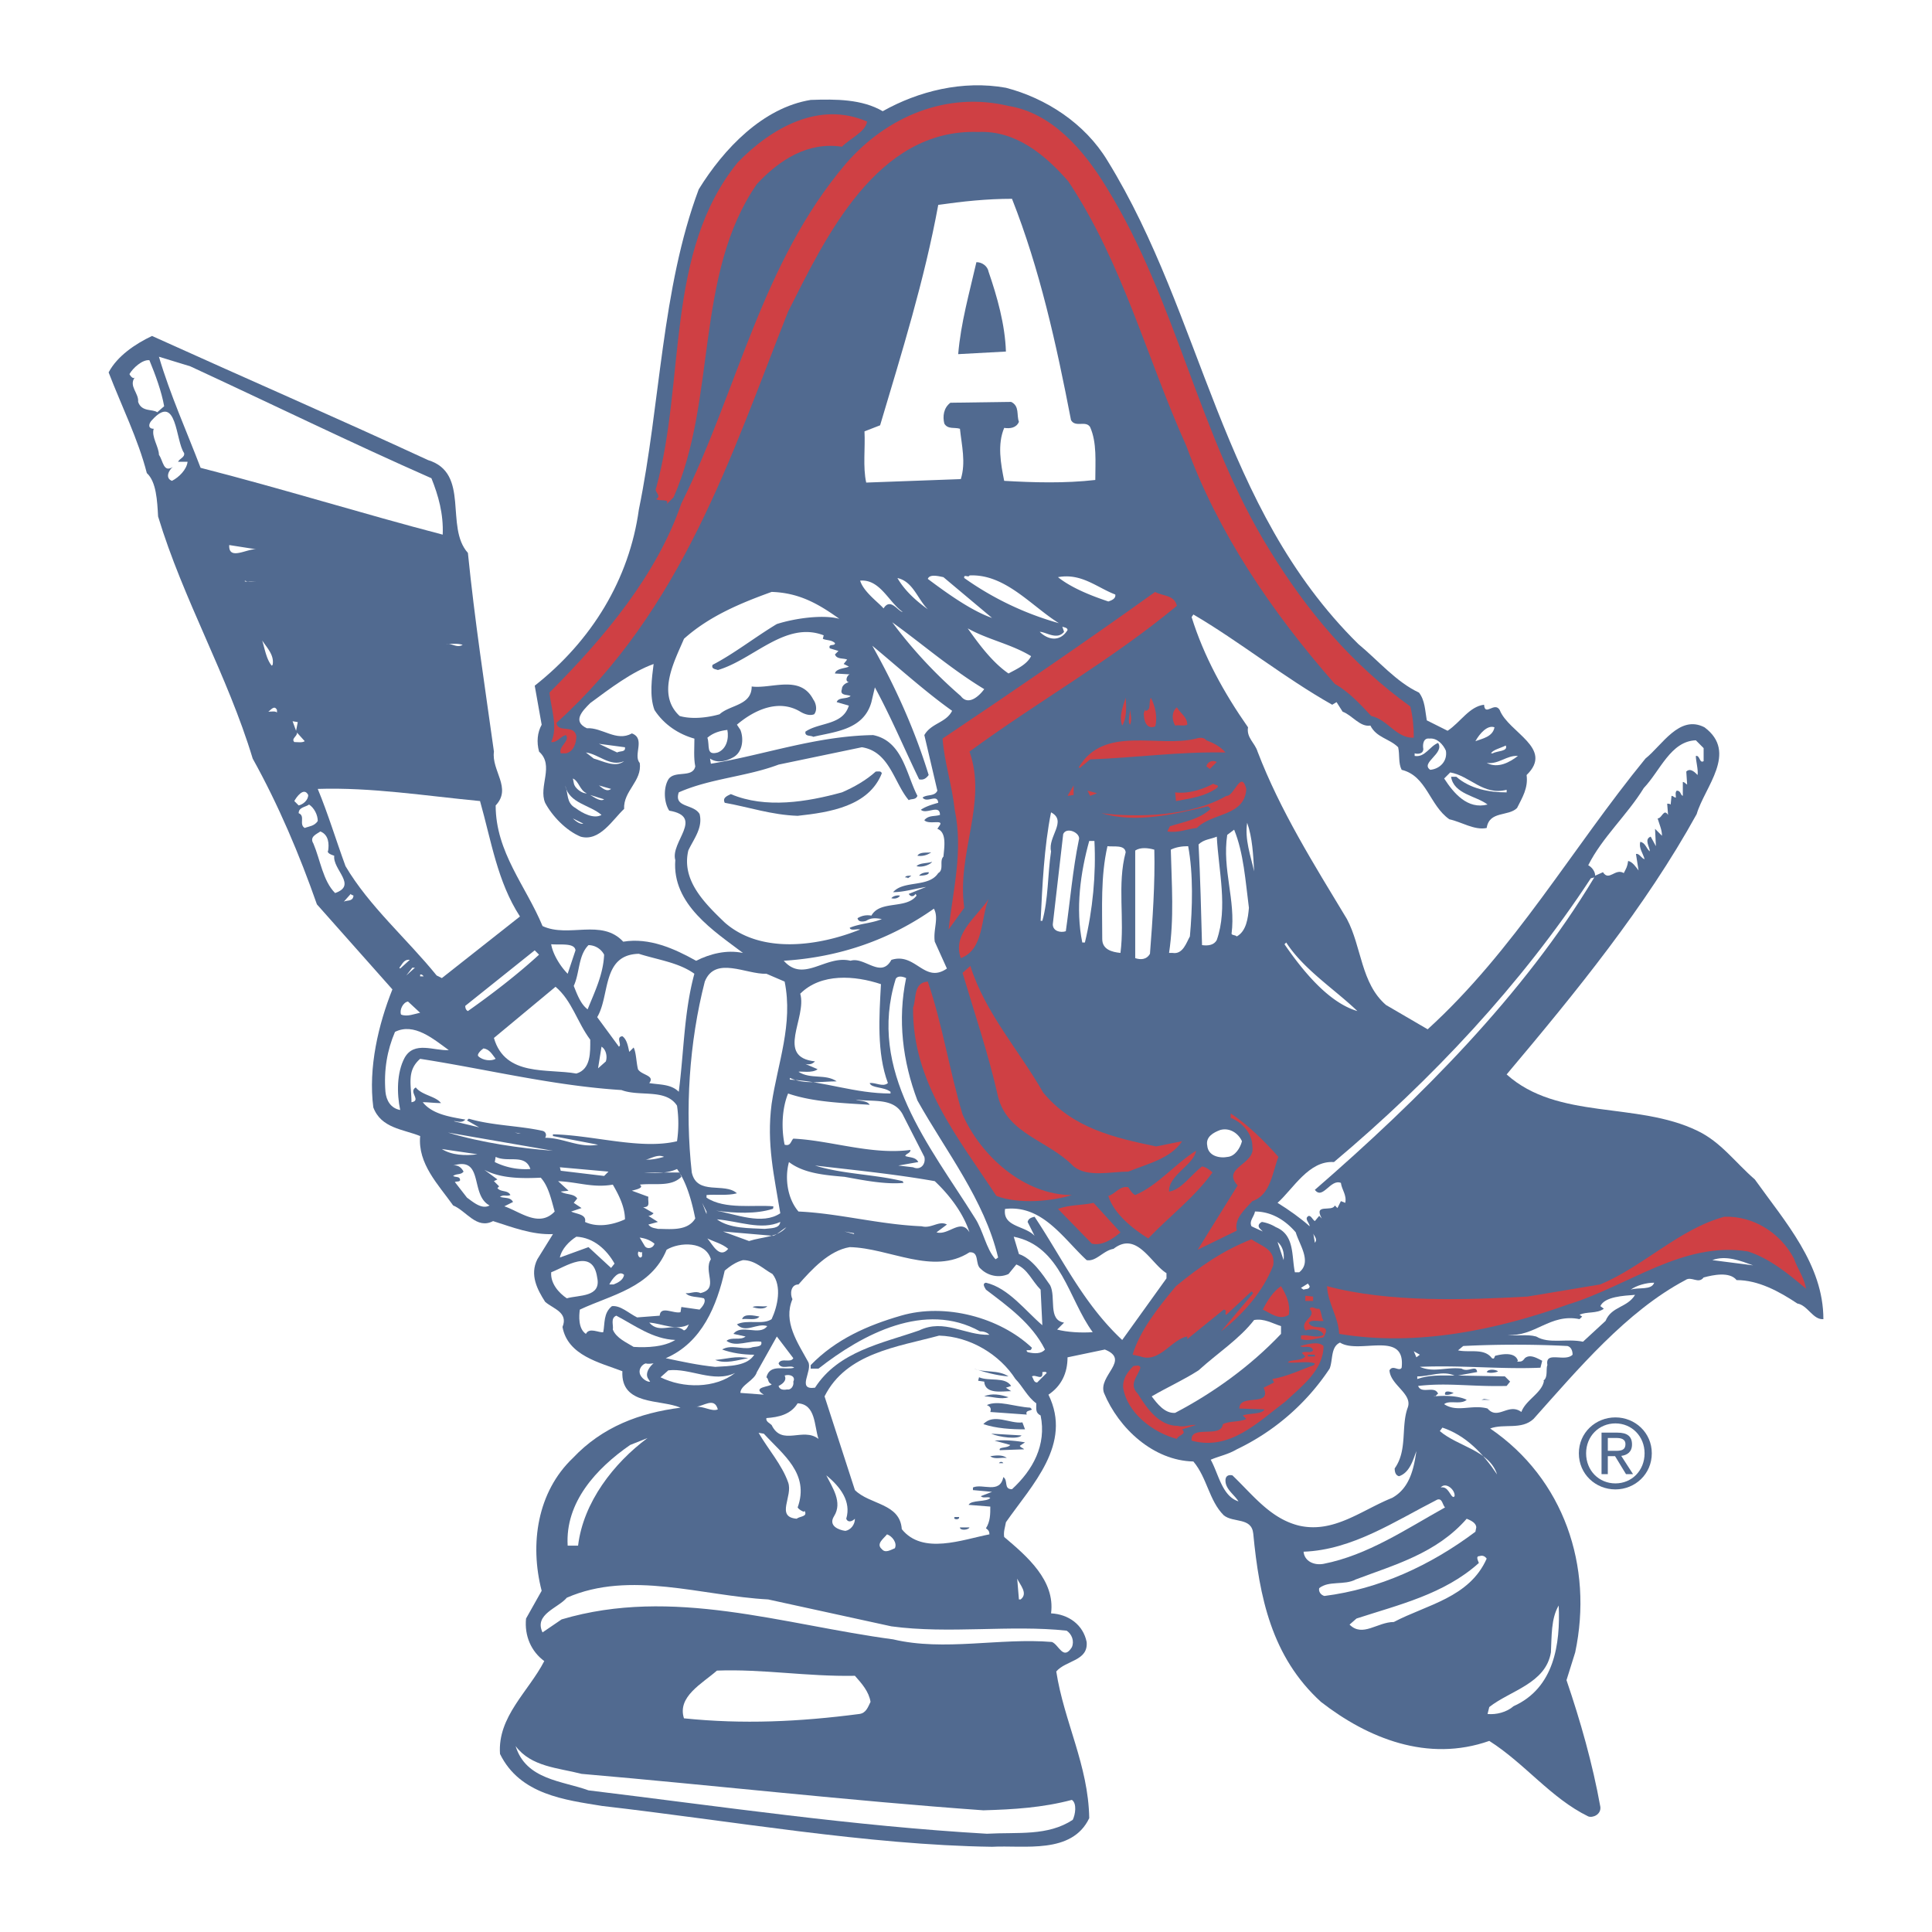 <svg xmlns="http://www.w3.org/2000/svg" width="2500" height="2500" viewBox="0 0 192.756 192.756"><g fill-rule="evenodd" clip-rule="evenodd"><path fill="#fff" d="M0 0h192.756v192.756H0V0z"/><path d="M175.08 117.672c-1.992-1.732-3.377-3.724-5.715-4.849-6.061-2.944-13.939-1.039-19.047-5.628 6.926-8.226 13.852-16.71 18.961-25.975.779-2.684 4.156-6.147.779-8.658-2.512-1.299-4.242 1.818-5.889 3.117-7.359 9.004-13.072 19.135-21.73 27.013l-4.156-2.424c-2.512-2.164-2.424-5.801-3.896-8.571-3.289-5.455-6.666-10.822-8.918-16.71-.26-.866-1.125-1.385-.953-2.424-2.424-3.463-4.414-7.099-5.627-10.996l.174-.26c4.588 2.684 9.09 6.32 13.852 9.004l.434-.26.605.953c.953.346 1.732 1.558 2.771 1.385.605 1.212 1.904 1.298 2.77 2.164.174.78 0 1.56.348 2.251 2.51.607 2.77 3.55 4.762 4.936 1.213.26 2.51 1.126 3.723.866.26-1.731 2.164-1.125 3.029-1.991.521-1.039 1.127-1.992.953-3.291 2.771-2.684-1.818-4.242-2.684-6.493-.52-.866-1.473.691-1.559-.52-1.471.173-2.338 1.731-3.637 2.597l-2.078-1.04c-.172-.952-.172-1.991-.779-2.77-2.25-1.039-4.068-3.204-6.059-4.849-13.854-13.678-15.412-32.639-25.024-48.224-2.25-3.723-6.146-6.234-10.129-7.273-4.33-.778-8.746.347-12.295 2.338-2.078-1.212-4.675-1.212-7.186-1.125-4.762.779-8.658 4.848-11.169 8.917-3.723 9.957-3.81 21.385-5.974 31.948-.952 6.926-4.675 13.074-10.389 17.576l.692 3.896c-.433.78-.519 1.732-.259 2.684 1.559 1.386-.087 3.464.605 5.108.693 1.299 2.078 2.771 3.55 3.377 1.905.519 3.204-1.732 4.329-2.77-.086-1.819 1.818-2.771 1.558-4.589-.692-.779.607-2.425-.779-2.944-1.558.866-2.943-.606-4.502-.519-1.473-.693-.434-1.732.347-2.511 1.991-1.472 4.155-3.117 6.32-3.896-.173 1.385-.434 3.203.086 4.589.953 1.471 2.425 2.424 3.983 2.856 0 .953-.087 1.905.087 2.771-.261 1.212-2.078.346-2.685 1.299-.52.865-.433 2.337.086 3.117 3.55.606.087 3.116.606 4.934-.347 4.416 3.896 7.1 6.753 9.264-1.645-.346-3.29.087-4.675.78-2.164-1.211-4.676-2.338-7.272-1.905-2.165-2.338-5.455-.346-8.052-1.559-1.645-3.982-4.676-7.358-4.676-12.034 1.646-1.732-.432-3.463-.173-5.368-.951-6.839-1.903-12.986-2.596-19.826-2.338-2.598.26-7.965-3.983-9.264-9.177-4.243-18.354-8.226-27.533-12.382-1.644.779-3.463 1.991-4.329 3.636 1.299 3.377 2.944 6.667 3.81 10.044.952.865 1.039 2.77 1.125 4.328 2.511 8.312 6.927 15.844 9.438 24.156 2.598 4.675 4.676 9.61 6.407 14.545l7.532 8.485c-1.384 3.464-2.424 7.793-1.904 11.774.779 2.078 2.944 2.165 4.675 2.858-.26 2.77 1.818 4.848 3.291 6.926 1.299.52 2.338 2.425 3.983 1.559 1.904.605 3.896 1.385 5.974 1.299l-1.559 2.511c-.779 1.559 0 3.03.779 4.242.78.693 2.338 1.039 1.732 2.511.519 2.857 3.723 3.549 5.974 4.416-.173 3.464 3.809 2.771 5.801 3.637-4.07.519-7.792 1.904-10.737 5.021-3.55 3.377-4.329 8.571-3.117 13.247l-1.558 2.77c-.173 1.732.519 3.29 1.818 4.243-1.559 3.03-4.675 5.541-4.416 9.264 1.992 4.07 6.494 4.589 10.217 5.195 12.813 1.472 26.494 3.896 38.875 4.069 3.203-.174 7.965.778 9.695-2.857-.086-5.281-2.51-9.61-3.289-14.633.953-1.125 3.203-1.038 3.031-2.942-.348-1.732-1.82-2.771-3.551-2.857.434-3.29-2.426-5.715-4.676-7.619-.086-.521.086-.952.174-1.473 2.598-3.723 6.666-7.792 4.242-12.727 1.299-.866 1.904-2.165 1.904-3.724l3.723-.779c2.598 1.04-.691 2.598-.086 4.329 1.471 3.551 4.936 6.754 8.918 6.841 1.385 1.645 1.559 3.896 3.029 5.367.953.78 2.771.174 2.945 1.819.605 6.319 1.818 12.294 6.752 16.796 4.676 3.636 10.65 6.061 16.797 3.896 3.551 2.251 6.148 5.714 9.871 7.531.432.174 1.299-.173 1.211-.951-.779-4.329-1.99-8.571-3.377-12.642l.867-2.771c1.816-8.572-1.125-17.316-8.484-22.337 1.385-.521 3.115.173 4.328-.953 4.416-4.936 9.264-10.736 15.152-13.853.605-.433 1.297.433 1.816-.26.953-.26 2.598-.606 3.291.26 2.164 0 4.242 1.125 6.061 2.337 1.039.174 1.559 1.646 2.598 1.56.002-5.452-3.809-9.694-6.838-13.936z" fill="#fff"/><path d="M110.49 16.025c9.611 15.584 11.17 34.546 25.023 48.225 1.99 1.645 3.809 3.81 6.059 4.849.607.779.607 1.818.779 2.77l2.078 1.04c1.299-.865 2.166-2.424 3.637-2.597.086 1.211 1.039-.346 1.559.52.865 2.251 5.455 3.809 2.684 6.493.174 1.299-.432 2.251-.953 3.291-.865.866-2.77.26-3.029 1.991-1.213.26-2.51-.606-3.723-.866-1.992-1.385-2.252-4.328-4.762-4.936-.348-.691-.174-1.471-.348-2.251-.865-.865-2.164-.952-2.77-2.164-1.039.173-1.818-1.039-2.771-1.385l-.605-.953-.434.26c-4.762-2.684-9.264-6.321-13.852-9.004l-.174.26c1.213 3.896 3.203 7.532 5.627 10.996-.172 1.039.693 1.558.953 2.424 2.252 5.888 5.629 11.255 8.918 16.71 1.473 2.77 1.385 6.407 3.896 8.571l4.156 2.424c8.658-7.878 14.371-18.008 21.73-27.013 1.646-1.299 3.377-4.416 5.889-3.117 3.377 2.511 0 5.974-.779 8.658-5.109 9.265-12.035 17.749-18.961 25.975 5.107 4.589 12.986 2.684 19.047 5.628 2.338 1.125 3.723 3.116 5.715 4.849 3.029 4.242 6.84 8.484 6.84 13.939-1.039.086-1.559-1.386-2.598-1.56-1.818-1.212-3.896-2.337-6.061-2.337-.693-.866-2.338-.52-3.291-.26-.52.692-1.211-.173-1.816.26-5.889 3.116-10.736 8.917-15.152 13.853-1.213 1.126-2.943.433-4.328.953 7.359 5.021 10.301 13.765 8.484 22.337l-.867 2.771c1.387 4.07 2.598 8.312 3.377 12.642.088.778-.779 1.125-1.211.951-3.723-1.817-6.32-5.28-9.871-7.531-6.146 2.164-12.121-.261-16.797-3.896-4.934-4.502-6.146-10.477-6.752-16.796-.174-1.646-1.992-1.039-2.945-1.819-1.471-1.473-1.645-3.723-3.029-5.367-3.982-.087-7.447-3.29-8.918-6.841-.605-1.731 2.684-3.289.086-4.329l-3.723.779c0 1.559-.605 2.857-1.904 3.724 2.424 4.935-1.645 9.004-4.242 12.727-.088.521-.26.952-.174 1.473 2.25 1.904 5.109 4.329 4.676 7.619 1.73.086 3.203 1.125 3.551 2.857.172 1.904-2.078 1.817-3.031 2.942.779 5.022 3.203 9.352 3.289 14.633-1.73 3.636-6.492 2.684-9.695 2.857-12.382-.174-26.062-2.598-38.875-4.069-3.723-.606-8.225-1.125-10.217-5.195-.259-3.723 2.857-6.233 4.416-9.264-1.299-.953-1.991-2.511-1.818-4.243l1.558-2.77c-1.212-4.676-.433-9.87 3.117-13.247 2.944-3.117 6.667-4.503 10.737-5.021-1.992-.866-5.974-.173-5.801-3.637-2.251-.867-5.455-1.559-5.974-4.416.606-1.472-.953-1.817-1.732-2.511-.779-1.212-1.559-2.684-.779-4.242l1.558-2.511c-2.077.086-4.069-.693-5.973-1.299-1.645.866-2.684-1.039-3.983-1.559-1.472-2.078-3.55-4.156-3.291-6.926-1.731-.693-3.896-.78-4.675-2.858-.52-3.981.52-8.311 1.904-11.774l-7.532-8.485c-1.731-4.935-3.809-9.87-6.407-14.545-2.51-8.312-6.927-15.844-9.438-24.156-.086-1.558-.173-3.463-1.125-4.328-.866-3.377-2.511-6.667-3.81-10.044.866-1.645 2.685-2.857 4.329-3.636 9.178 4.156 18.355 8.139 27.533 12.382 4.243 1.299 1.645 6.666 3.983 9.264.692 6.839 1.645 12.987 2.597 19.827-.259 1.905 1.818 3.637.173 5.368 0 4.676 3.031 8.052 4.676 12.034 2.597 1.213 5.887-.779 8.052 1.559 2.597-.433 5.108.693 7.272 1.905 1.385-.693 3.03-1.125 4.675-.78-2.857-2.164-7.1-4.848-6.753-9.264-.52-1.817 2.944-4.328-.606-4.934-.519-.78-.606-2.251-.087-3.117.607-.953 2.425-.087 2.686-1.299-.174-.866-.087-1.818-.087-2.771-1.558-.433-3.03-1.386-3.983-2.856-.52-1.387-.259-3.204-.086-4.589-2.165.779-4.329 2.424-6.32 3.896-.78.779-1.819 1.818-.347 2.511 1.559-.087 2.944 1.385 4.502.519 1.386.52.087 2.165.779 2.944.26 1.817-1.644 2.77-1.558 4.589-1.125 1.038-2.424 3.29-4.329 2.77-1.472-.606-2.857-2.078-3.55-3.377-.692-1.644.953-3.722-.605-5.108-.26-.952-.174-1.904.259-2.684l-.692-3.896c5.714-4.502 9.437-10.649 10.389-17.576 2.164-10.563 2.251-21.991 5.974-31.948 2.511-4.069 6.407-8.139 11.169-8.917 2.51-.087 5.107-.087 7.186 1.125 3.55-1.991 7.966-3.116 12.295-2.337 3.981 1.034 7.877 3.545 10.127 7.267z" fill="#516a90"/><path d="M110.404 18.71c7.014 11.342 9.178 24.762 16.275 36.19 3.725 6.061 8.141 11.342 14.027 15.584.26 1.039.348 2.078.348 3.117-1.732.087-2.6-1.818-4.244-2.165-1.125-1.212-2.25-2.424-3.635-3.203-6.32-7.186-11.689-15.152-14.807-23.724-3.982-8.831-6.32-18.182-11.775-26.407-2.336-2.684-5.281-5.108-9.004-4.935-10.13-.346-15.238 10.563-18.961 17.922-5.713 14.46-10.562 29.699-23.116 41.041.173 1.039 1.731.087 1.991 1.299 0 .692-.26 1.558-1.039 1.731h-.52c-.26-.692.952-1.212.52-1.818-.52.087-.866.779-1.472.693.692-1.472 0-3.291-.174-4.936 5.455-5.455 10.736-11.775 13.161-18.875 5.628-11.255 7.966-23.983 16.45-33.939 4.069-4.675 10.044-7.186 16.191-5.714 4.329.693 7.532 4.415 9.784 8.139z" fill="#cf4044"/><path d="M86.508 12.129c-.173 1.039-1.645 1.645-2.511 2.511-3.376-.519-6.233 1.299-8.484 3.723-6.234 9.004-3.983 21.472-8.312 31.256l-.692.692c.346-.606-.693-.259-1.04-.519.607-.346-.259-.693 0-1.126 2.944-10.735.866-23.549 8.139-32.468 3.376-3.463 8.138-6.146 12.9-4.069z" fill="#cf4044"/><path d="M100.967 19.835c2.77 7.012 4.416 14.458 5.887 22.078.434.779 1.473 0 1.906.693.691 1.558.518 3.463.518 5.281-3.029.346-6.146.26-9.09.087-.346-1.732-.693-3.636 0-5.282.605.087 1.213 0 1.471-.606-.258-.691.088-1.558-.777-1.991l-6.061.087c-.693.519-.78 1.385-.606 2.078.347.606 1.04.346 1.559.519.173 1.645.606 3.376.086 5.022l-9.438.346c-.346-1.558-.085-3.463-.172-5.108l1.559-.606c2.164-7.273 4.415-14.459 5.801-21.992 2.422-.346 4.847-.606 7.357-.606z" fill="#fff"/><path d="M98.629 27.108c.865 2.511 1.645 5.282 1.732 7.966l-4.762.259c.259-3.117 1.125-6.147 1.817-9.177.607 0 1.127.433 1.213.952z" fill="#516a90"/><path d="M18.975 36.545c8.052 3.723 16.018 7.619 24.069 11.169.692 1.732 1.212 3.549 1.125 5.627-7.965-2.078-16.017-4.588-24.155-6.666-1.386-3.636-3.031-7.273-4.156-11.083l3.117.953zM14.906 35.939c.606 1.472 1.212 3.117 1.472 4.589l-.692.605c-.433-.346-1.559 0-1.905-1.039.087-.866-.952-1.559-.346-2.424-.174.173-.433-.173-.52-.346.345-.605 1.298-1.471 1.991-1.385zM18.369 45.203c.086.433-.433.52-.606.866h.952c-.087.779-.866 1.559-1.559 1.905-.692-.26-.347-1.039.086-1.385-.952.606-.952-.607-1.385-1.213 0-.779-.779-1.818-.52-2.597-.605 0-.519-.519-.173-.866 2.512-2.77 2.339 2.078 3.205 3.29z" fill="#fff"/><path fill="#516a90" d="M67.979 44.684h.347-.347z"/><path fill="#fff" d="M65.123 52.735h.259-.259zM25.641 54.814c-.865-.174-2.857 1.212-2.77-.434l2.77.434zM105.643 62.174a30.554 30.554 0 0 1-9.438-4.503c-.086-.432.434 0 .52-.259 3.548-.174 6.146 3.029 8.918 4.762zM98.977 61.653c-1.993-.692-4.331-2.338-6.408-3.896.173-.519 1.125-.26 1.558-.173l4.85 4.069zM111.27 59.315c.086.433-.432.606-.691.693-1.818-.606-3.725-1.385-5.023-2.424 2.337-.433 3.895 1.04 5.714 1.731zM92.569 60.788c-1.213-.866-2.338-1.905-3.031-3.117 1.559.347 1.992 2.078 3.031 3.117zM25.641 58.018h-1.212v-.087c.433.173.694.087 1.212.087zM90.058 61.048c-.433 0-1.212-1.472-1.905-.346-.519-.606-1.991-1.645-2.337-2.771 1.991-.174 2.857 2.165 4.242 3.117zM83.738 58.451l.606.606-.606-.606zM83.738 61.74c-1.559-.433-4.329-.087-6.234.52-2.165 1.299-4.243 2.944-6.407 4.069-.173.433.346.433.521.52 3.549-1.039 6.753-4.935 10.562-3.463l-.086.346c.346.173.866.087 1.212.433 0 .346-.693 0-.52.519l.866.26-.346.346c.173.52.866.347 1.212.52l-.346.433.519.259c-.26.174-1.299.174-1.385.692l1.471.087c-.259.086-.519.692-.086.779-.346.087-.693.346-.693.693-.259.691.606.519.866.691-.433.348-1.212.087-1.385.606l1.211.347c-.606 1.991-2.944 1.646-4.329 2.597-.087.519.52.346.778.519 2.166-.519 5.022-.692 5.802-3.463l.346-1.472c1.646 3.031 2.944 6.147 4.416 9.178.433.086.693-.087.952-.433-1.385-4.502-3.29-8.745-5.627-12.9 2.51 2.077 5.281 4.588 7.965 6.493-.606 1.212-2.078 1.212-2.771 2.424l1.299 5.541c-.26.606-1.039.346-1.473.693.434.605 1.473-.433 1.56.519-.606.173-1.212.347-1.732.693.52.519 1.905-.606 1.905.519-.52.174-1.126 0-1.559.521.433.519 2.078-.173 1.472.606l-.173.26c.953.346.692 1.818.606 2.77-.433.434.086 1.299-.519 1.645-.953 1.472-3.464.693-4.502 1.905 1.038 0 2.164-.346 3.29-.52l-1.732.693c.173.26.347.26.52.173l.173-.173.087.173c-1.039 1.385-3.636.433-4.502 1.992-.521-.087-.953 0-1.385.259.086.433.606.347.865.26.521-.346 1.04-.26 1.56-.173-1.039.433-2.164.433-3.204.866.087.346.693.086 1.04.173-4.07 1.645-9.87 2.511-13.508-.693-2.078-1.991-4.329-4.243-3.636-7.187.519-1.125 1.472-2.251 1.126-3.636-.607-1.039-2.598-.605-2.078-2.165 3.116-1.385 6.753-1.558 9.957-2.77l8.311-1.732c2.771.433 3.204 3.55 4.676 5.282.26-.174.692 0 .866-.433-1.126-2.165-1.472-5.455-4.416-6.061-5.714.087-10.909 1.992-16.19 2.857l-.087-.519c.606.434 1.472.346 2.252-.087 1.038-.519 1.125-1.904.779-2.77l-.347-.52c1.732-1.471 4.156-2.597 6.32-1.298.433.259.953.432 1.387.259.346-.432.173-1.125-.088-1.471-1.299-2.511-4.155-1.039-6.146-1.299 0 1.905-2.164 1.818-3.203 2.77-1.212.347-2.771.52-3.983.173-2.338-2.164-.519-5.454.433-7.705 2.511-2.251 5.628-3.55 8.745-4.675 2.679.088 4.585 1.127 6.75 2.685z"/><path d="M117.418 60.441c-6.58 5.454-13.854 9.524-20.694 14.545 1.819 5.108-1.298 10.13-.52 15.584l-1.559 2.165c.433-3.983 1.472-7.792.607-11.948-.26-2.424-1.04-4.762-1.213-7.1 7.101-4.762 14.2-9.611 21.212-14.632.694.434 1.907.26 2.167 1.386z" fill="#cf4044"/><path fill="#fff" d="M90.404 61.308l.52.519-.52-.519zM98.195 68.754c-.432.606-1.557 1.731-2.337.691a45.961 45.961 0 0 1-6.839-7.359c3.117 2.251 5.887 4.676 9.176 6.668zM106.508 62.865c-.693 1.126-1.818 1.04-2.684.26l-.088-.087c.607 0 1.732.866 2.426 0l-.174-.519c.174.087.52.087.52.346zM102.871 65.464c-.434.865-1.471 1.298-2.25 1.73-1.645-1.125-3.031-3.03-4.07-4.502 1.992 1.126 4.33 1.558 6.32 2.772zM27.201 66.329l-.087.087c-.519-.606-.693-1.645-.952-2.511.519.779 1.212 1.472 1.039 2.424zM46.161 64.337c-.604.346-1.038-.173-1.645-.087.52 0 1.126-.085 1.645.087z"/><path d="M112.309 69.619c.086 1.039.086 2.078-.346 2.771-.348-.953.086-1.905.346-2.771zM115.252 72.476c-.865.347-1.125-.606-1.125-1.125-.086-.26.174-.433.086-.779 0 .173 0 .26.088.346.605-.085.26-.866.52-1.299.431.779.691 1.992.431 2.857z" fill="#cf4044"/><path d="M27.633 70.832v.259c-.173-.173-.52-.086-.866-.086.26-.173.607-.693.866-.173z" fill="#fff"/><path d="M118.457 72.303c-.348.173-.781 0-1.213.087-.348-.606-.348-1.385.174-1.818.346.606 1.039.951 1.039 1.731zM112.742 72.303c-.26-.259 0-1.039 0-1.558 0 .346.26 1.039 0 1.558z" fill="#cf4044"/><path fill="#fff" d="M29.539 72.909l-.348-.952.519.087-.171.865zM149.105 72.563c-.174.952-1.211 1.125-1.904 1.385.434-.779 1.211-1.645 1.904-1.385zM72.568 72.823c.173.866-.087 1.904-.952 2.251-1.213.346-.78-.693-1.039-1.472.606-.519 1.298-.693 1.991-.779zM30.404 73.948c-.261.173-.693.087-1.04.087-.346-.347.346-.606.26-.952l.78.865z"/><path d="M122.266 75.074c-4.762-.087-8.832.519-13.506.692l-1.039.866-.088-.086c2.512-4.243 7.967-1.905 11.689-2.857.26-.087.779-.174 1.039.173.692.259 1.385.606 1.905 1.212z" fill="#cf4044"/><path d="M144.258 74.9c.172 1.04-.607 1.819-1.561 1.905-1.037-.691 1.473-1.645.781-2.684-.867.347-1.299 1.472-2.338 1.299v-.26c.26.087.865.087.865-.434-.086-.432 0-1.125.605-1.038.781-.086 1.386.607 1.648 1.212zM169.971 74.641v1.299c-.432.259-.346-.606-.777-.52 0 .52.258 1.385.172 1.905-.172-.173-.693-.779-1.125-.346l.086 1.298c-.172-.086-.26-.259-.432-.259v1.385c-.262-.087-.174-.52-.607-.52-.172.173-.086.433-.086.693-.174 0-.26-.173-.434-.173l-.086.865c-.088-.086-.26-.086-.346-.086l.086 1.125c-.434-.691-.605.348-1.039.348.172.605.434 1.125.434 1.73l-.693-.692.086 1.731-.52-.952c-.691.26-.086 1.039-.086 1.472-.346-.26-.434-.866-.951-.952-.174.605.26 1.125.432 1.731-.346-.087-.52-.606-.865-.519l.26 1.644c-.26-.346-.607-.865-1.039-.952-.088.605-.174.692-.434 1.211-.865-.519-1.471.866-2.078-.086l-.779.346c0-.433-.346-.866-.691-1.039 1.385-2.77 3.895-5.022 5.541-7.705 1.645-1.732 2.684-4.676 5.195-4.762l.776.78zM62.352 74.554c.086.52-.52.346-.779.52l-1.819-.866 2.598.346zM148.932 75.16h-.172c.172-.346.951-.52 1.471-.779.259.606-.866.519-1.299.779zM62.265 75.94c-.866.692-2.078 0-3.03-.26l-.779-.606c1.298.173 2.424 1.472 3.809.866zM151.443 75.42c-.779.606-1.99 1.299-3.117.693 1.213.173 1.992-.779 3.117-.693z" fill="#fff"/><path d="M121.4 76.026l-.693.693-.346-.26c.086-.433.606-.693 1.039-.433z" fill="#cf4044"/><path d="M87.98 77.152c-1.299 3.29-5.195 3.896-8.398 4.242-2.598-.087-4.849-.866-7.273-1.299-.26-.519.26-.692.606-.867 3.464 1.474 7.619.78 11.082-.173 1.212-.519 2.424-1.212 3.377-2.077.26.001.519-.086.606.174z" fill="#516a90"/><path d="M150.318 78.797v.259c-1.732 0-3.637-.346-5.021-1.558h-.521c.26 1.73 2.512 1.905 3.637 2.77-1.99.52-3.377-1.125-4.328-2.597l.605-.606c1.992.347 3.29 2.338 5.628 1.732zM58.542 79.143c-.346.085-1.212-.433-1.299-1.039l-.086-.433c.606.26.693 1.212 1.385 1.472zM149.191 77.671h.694-.694zM150.145 77.671h.519-.519z" fill="#fff"/><path d="M124.344 78.71c-.174 2.771-3.377 2.338-4.936 3.896-.951.087-1.818.52-2.943.347l.26-.52c1.385-.433 2.943-.693 4.068-1.731l-.26-.26c-3.375.779-7.1 1.731-10.648.692 3.463.434 8.918.347 12.467-1.731.779.086 1.472-2.684 1.992-.693z" fill="#cf4044"/><path d="M121.4 78.624c-1.213.865-2.686 1.038-4.07 1.298l-.086-.866c1.385.173 2.857-.346 3.809-.865.174.173.693.086.347.433z" fill="#cf4044"/><path d="M60.014 81.307c-.779.434-1.905-.173-2.597-.691-.953-.52-.693-1.472-1.039-2.251.433 1.817 2.424 1.903 3.636 2.942zM60.967 78.71c-.434.346-.866-.086-1.213-.346l1.213.346z" fill="#fff"/><path fill="#cf4044" d="M106.508 79.403l.605-1.039v.952l-.605.087z"/><path d="M47.893 79.922c1.126 3.983 1.732 8.052 3.983 11.516l-7.792 6.146-.52-.26c-2.944-3.636-6.753-6.926-9.092-10.909-.952-2.597-1.73-5.194-2.77-7.705 5.369-.173 10.736.693 16.191 1.212z" fill="#fff"/><path fill="#cf4044" d="M108.76 79.403l-.26-.52.951.26-.691.26z"/><path d="M30.75 79.316c0 .52-.52.952-.953 1.039l-.433-.433c.175-.346.953-1.471 1.386-.606zM60.274 79.749c-.346.26-.953-.173-1.385-.433l1.385.433zM31.703 81.914c-.347.519-.866.519-1.299.692-.606-.346.086-1.212-.606-1.472 0-.606.693-.606 1.039-.866.518.347.866 1.039.866 1.646zM104.863 84.944c-.348 2.337-.26 4.761-.867 6.926h-.172c.172-3.55.346-7.359 1.039-10.822 1.645.866-.347 2.424 0 3.896zM58.196 82.173c-.26.087-.693-.173-1.04-.519l1.04.519zM125.123 86.935c-.346-1.558-.953-3.203-.693-4.848.519 1.472.607 3.203.693 4.848zM107.633 83.818c-.605 2.944-.865 6.061-1.297 9.091-.521.173-1.299 0-1.299-.693l1.039-9.004c.346-.779 1.817-.086 1.557.606zM124.604 90.571c-.088 1.039-.26 2.338-1.211 2.857-.174-.173-.434-.086-.521-.259.434-3.377-.951-6.407-.432-9.871l.691-.52c.953 2.339 1.125 5.109 1.473 7.793zM32.742 84.857c-.173.26.346.433.605.52-.173 1.385 2.338 2.943.086 3.723-1.212-1.213-1.471-3.291-2.164-4.935-.433-.693.346-.953.693-1.212.866.346.866 1.298.78 1.904zM121.4 83.472c.172 3.376 1.125 7.099 0 10.303-.26.519-.867.606-1.473.519-.086-3.203-.174-6.84-.346-10.043.521-.519 1.212-.519 1.819-.779zM109.191 83.905c.174 3.29-.172 6.926-.951 10.129h-.26c-.693-3.376-.174-7.012.691-10.129h.52zM112.309 85.031c-.865 3.203-.086 6.666-.52 10.042-.865-.086-1.818-.346-1.818-1.385 0-3.117-.172-6.234.52-9.264.605.087 1.732-.173 1.818.607zM118.543 84.424c.52 2.771.432 6.147.172 9.004-.346.605-.691 1.819-1.73 1.645h-.348c.521-3.463.26-6.839.174-10.302.519-.26 1.125-.347 1.732-.347zM115.166 84.771c.086 3.29-.172 7.012-.434 10.389-.346.606-.951.606-1.471.434V84.857c.52-.346 1.3-.259 1.905-.086z" fill="#fff"/><path d="M92.915 85.031a1.871 1.871 0 0 1-1.385.346c.259-.433 1.039-.26 1.385-.346zM91.443 86.415c.346-.346 1.039-.259 1.559-.432-.174.259-.954.606-1.559.432zM92.655 87.022c.087.259-.519.346-.952.346.173-.26.606-.346.952-.346zM90.577 87.628c0-.087-.173-.087-.259-.087 0-.173.346-.173.606-.173l-.347.26z" fill="#516a90"/><path d="M131.184 118.71c.779 1.039 1.559-1.125 2.598-.692.086.692.605 1.212.432 1.991l-.432-.173-.346.693-.26-.261c-.262.692-2.166-.26-1.301 1.299l-.258-.26-.434.52c-.26-.174-.348-.52-.605-.52-.521.26.086.692.086 1.039-.865-.779-2.078-1.646-3.203-2.338 1.559-1.385 3.117-4.242 5.627-4.069 9.785-8.225 18.701-17.749 25.629-28.312l.346-.087c-7.014 11.689-17.403 22.08-27.879 31.17zM35.252 89.446c-.087.519-.693.346-.953.519l.693-.779c.087.173.346.087.26.26z" fill="#fff"/><path d="M89.798 89.359c-.173.26-.519.346-.866.26.087-.173.52-.346.866-.26z" fill="#516a90"/><path d="M95.858 95.594c-.865-2.424 1.558-4.069 2.771-5.889-.779 1.819-.434 5.023-2.771 5.889z" fill="#cf4044"/><path d="M93.261 93.948l1.213 2.684c-2.252 1.559-3.118-1.645-5.542-.865-1.04 1.904-2.684-.346-4.069.086-2.511-.605-4.675 2.251-6.666 0 5.541-.347 10.562-2.078 14.978-5.195.519.952-.087 2.078.086 3.29zM135.426 100.874c-2.943-.865-5.541-4.154-7.273-6.666l.174-.174c1.73 2.686 4.849 4.676 7.099 6.84zM57.417 94.814l-.78 2.337c-.692-.692-1.472-1.904-1.645-2.943.866.086 2.338-.174 2.425.606zM60.274 95.248c-.087 1.991-.953 3.722-1.645 5.454-.693-.519-1.039-1.472-1.386-2.338.607-1.298.433-3.03 1.472-4.069a1.784 1.784 0 0 1 1.559.953zM53.781 95.248c-2.165 1.991-4.762 3.982-7.1 5.626-.173-.086-.261-.26-.261-.519l6.928-5.541.433.434zM69.278 97.151c-1.039 3.811-1.039 7.792-1.558 11.775-.779-.779-1.905-.693-2.944-.866.606-.779-.779-.779-1.125-1.385-.173-.693-.173-1.646-.433-2.165l-.432.433c-.087-.259-.174-1.212-.693-1.558-.693.086 0 .865-.346 1.039l-2.165-2.944c1.299-2.164.433-6.233 4.156-6.32 1.904.607 3.982.866 5.54 1.991zM39.928 96.632l-.087-.087c.26-.26.434-.865 1.039-.778l-.952.865z" fill="#fff"/><path d="M104.084 109.013c2.943 3.55 7.1 4.503 11.256 5.368l2.596-.52c-1.125 1.731-3.463 2.251-5.367 3.03-1.73 0-4.068.606-5.455-.519-2.51-2.598-6.58-3.204-7.531-6.927-.953-4.243-2.338-8.312-3.55-12.381l.779-.693c1.471 4.677 4.846 8.4 7.272 12.642z" fill="#cf4044"/><path fill="#fff" d="M40.534 97.324l.606-.779h.26l-.866.779zM78.283 97.932c.866 4.242-.692 8.138-1.299 12.207-.52 3.983.26 7.187.866 10.909-1.818 1.212-4.415.086-6.407-.26 1.905.26 3.983.346 5.628-.173.087 0 .087-.174.087-.261-1.905-.173-4.85.347-6.667-.864v-.261c.866-.087 2.078.088 3.03-.173-1.212-1.126-3.982.261-4.502-2.078-.692-6.233-.26-12.987 1.299-19.047 1.039-2.599 4.156-.693 6.147-.78l1.818.781zM42.266 97.411h-.347v-.173c.173-.087.347.173.347.173zM87.893 98.19c-.173 3.204-.433 6.84.693 9.87-.52.433-1.212-.086-1.818 0 .173.521 1.385.347 2.078.866v.173c-3.55 0-6.58-1.212-10.043-1.385v-.173c1.471.691 3.203.346 4.675.346-1.126-.779-2.598-.173-3.811-.952.173-.087 1.386.173 1.905-.26l-1.212-.52c.433.087.693 0 .952-.26-3.982-.433-.779-4.329-1.472-6.753 2.078-2.077 5.455-1.818 8.053-.952z"/><path d="M90.404 97.584c-.866 4.156-.346 8.312 1.126 12.208 2.857 5.109 6.666 9.871 8.052 15.672l-.26.173c-.953-1.039-1.213-2.857-2.078-4.155-4.502-7.187-10.736-14.633-7.879-23.811.173-.347.693-.26 1.039-.087z" fill="#fff"/><path d="M92.569 97.932c1.471 4.329 2.164 8.917 3.463 13.246 1.818 4.156 6.148 8.052 10.91 8.052-1.904.606-5.283.952-7.533.088-3.809-5.802-8.398-11.343-8.311-18.789.345-.867-.001-2.511 1.471-2.597z" fill="#cf4044"/><path d="M58.889 103.731c0 1.212.086 2.944-1.386 3.377-2.857-.52-7.099.346-8.225-3.55l6.147-5.108c1.645 1.386 2.165 3.551 3.464 5.281zM41.918 101.048c-.519.087-1.299.433-1.905.174-.173-.434.174-1.213.693-1.3l1.212 1.126zM44.776 104.771c-1.472.087-3.463-.952-4.415.779-.78 1.472-.78 3.55-.433 5.195-.952-.174-1.385-.953-1.472-1.818-.173-2.164.173-4.156.952-5.975 1.905-.951 3.81.694 5.368 1.819zM60.447 105.896l-.779.692.346-2.164c.433.261.606.953.433 1.472zM49.451 105.637c-.432.26-1.298.173-1.731-.26-.173-.174.26-.606.519-.779.607.087.866.605 1.212 1.039z" fill="#fff"/><path d="M62.005 108.754c1.818.692 4.416-.173 5.541 1.558a12.137 12.137 0 0 1 0 3.55c-3.636.866-8.312-.605-12.381-.692v.174l4.503.865c-1.905.347-3.463-.692-5.282-.692.174-.26.087-.605-.259-.692-2.338-.52-5.022-.52-7.359-1.213l-.174.174 1.212.692-2.51-.606c.086-.086.779.26 1.125-.172-1.472-.261-3.29-.521-4.242-1.732.606 0 1.125.086 1.818.086-.519-.692-1.905-.779-2.511-1.559-.779.434.606 1.299-.433 1.473 0-1.732-.519-3.117.866-4.329 6.667 1.037 13.246 2.681 20.086 3.115zM86.768 110.226c-.26-.434-.952-.347-1.385-.52 1.731.26 3.896-.26 4.761 1.645l2.078 4.069c.174.692-.346 1.386-1.125 1.039l-1.472-.173 1.991-.347c-.26-.52-.866-.433-1.298-.605.086-.261.519-.261.519-.606-3.896.52-7.965-.952-11.688-1.126-.261.26-.261.779-.866.606-.346-1.646-.26-3.637.346-5.108 2.51.866 5.541.952 8.139 1.126z" fill="#fff"/><path d="M127.547 115.42c-.605 1.559-.779 3.81-2.598 4.416-.779.865-1.818 1.731-1.557 2.943l-3.896 1.905 3.98-6.407c-1.645-1.818 1.818-2.077 1.473-3.896 0-1.298-1.039-2.424-2.164-2.857v-.433c1.731 1.126 3.463 2.857 4.762 4.329z" fill="#cf4044"/><path fill="#fff" d="M48.672 112.562l1.645.261-1.645-.261zM123.91 113.861c-.172.693-.691 1.473-1.385 1.559-.865.173-1.992-.086-2.078-1.125-.174-.866.605-1.299 1.299-1.558.953-.26 1.818.346 2.164 1.124zM55.165 114.813c-3.289-.259-7.012-.778-10.475-1.817l10.475 1.817zM51.962 113.083l-.606-.087.347.087h.259zM60.447 114.295h.346-.346zM47.633 115.161c-1.212.173-2.597.086-3.549-.521l3.549.521z"/><path d="M116.637 118.884c1.213-.174 2.166-1.645 3.291-2.511.434.086.779.346 1.039.605-1.818 2.512-4.242 4.329-6.406 6.58-1.559-.952-3.465-2.511-3.982-4.241.691-.175 1.125-1.04 1.99-.866.174.259.348.605.693.778 2.25-.952 3.982-3.117 6.061-4.416-.175 1.387-2.772 2.426-2.686 4.071z" fill="#cf4044"/><path fill="#fff" d="M55.945 114.901h.433-.433zM57.417 115.073l.259.088-.259-.088zM66.248 115.42c-.347.087-1.211.347-1.905.26.346.087 1.212-.607 1.905-.26zM52.915 116.632a6.88 6.88 0 0 1-3.55-.692l.086-.52c1.212.606 2.944-.347 3.464 1.212zM84.257 117.412c1.905.346 4.069.778 5.887.605l-.086-.173c-2.857-.693-5.975-.693-8.746-1.559 3.723.433 8.052.865 11.949 1.559 1.472 1.385 2.857 3.203 3.463 5.108-.866-1.472-2.078.346-3.29 0l1.04-.78c-.78-.433-1.56.434-2.511.174-4.243-.174-8.312-1.299-12.295-1.472-1.125-1.3-1.385-3.377-.952-4.936 1.472 1.127 3.55 1.301 5.541 1.474zM48.846 120.269c-.78.433-1.646-.346-2.252-.778l-1.212-1.56c.174-.086.433 0 .52-.173 0-.433-.433-.26-.693-.433.347-.26.779-.086 1.039-.434-.173-.346-.519-.691-1.039-.605 3.117-.952 1.645 2.943 3.637 3.983zM60.274 117.325l-4.329-.519-.087-.347 4.849.433-.433.433zM69.366 121.567c-.78 1.299-2.512 1.039-3.724 1.039-.347-.086-.693-.086-.953-.434l.953-.259-.953-.606c.174 0 .348-.087.521-.26l-1.039-.606c.779 0 .433-.519.519-1.038l-1.645-.606c.26-.087 1.299-.26.779-.606 1.472-.173 3.118.261 4.156-.778l-.173-.434h-3.55c1.212.087 2.338.087 3.29-.347.952 1.299 1.471 3.204 1.819 4.935zM53.953 117.498c.78.866 1.04 2.165 1.387 3.377-1.559 1.646-3.463 0-5.022-.521l.866-.432c-.26-.52-.866-.348-1.299-.52.433-.261.606 0 1.039-.174-.26-.52-.952-.26-1.298-.692l.173-.173-.52-.52.347-.173-1.299-.953c1.644.868 3.722.868 5.626.781zM61.14 118.19c.606 1.039 1.212 2.251 1.212 3.463-1.126.52-2.684.867-3.983.261.173-.78-.866-.78-1.385-1.039l1.039-.346-.78-.521.347-.434c-.347-.519-1.126-.346-1.646-.691l.779-.087-1.039-.952c1.992.087 3.464.693 5.456.346zM70.49 121.134l-.433-1.125.433.866v.259z"/><path d="M111.789 122.953c-.693.605-1.818 1.385-2.857 1.125l-3.377-3.463c1.127-.434 2.426-.347 3.551-.606l2.683 2.944z" fill="#cf4044"/><path d="M108.414 125.723c.951.174 1.643-.951 2.682-1.125 2.338-1.818 3.725 1.473 5.283 2.425v.519l-4.416 6.147c-3.896-3.637-5.975-8.139-8.744-12.295-.348.088-.607.174-.693.521l.693 1.385c-.953-1.039-3.205-.866-2.945-2.684 3.722-.434 5.802 2.943 8.14 5.107zM129.279 122.953c.346 1.212 1.645 2.943.346 3.981h-.434c-.346-1.645 0-3.723-1.904-4.502a3.798 3.798 0 0 0-1.385-.519c-.348.173-.434.433-.174.692l.26.26c-.172-.087-.779-.346-1.125-.52-.26-.52.26-.953.346-1.472 1.646.002 3.031.867 4.07 2.08zM79.754 121.134l.519.26-.519-.26z" fill="#fff"/><path d="M178.977 125.55c.346 1.039 1.039 1.905 1.211 3.03-1.73-1.472-3.635-3.03-5.801-3.724-6.492-1.038-11.947 3.464-17.922 5.282-7.012 2.512-15.064 4.242-22.857 2.943-.086-1.73-1.125-3.03-1.211-4.762 6.146 1.646 13.766 1.386 20 1.039l7.271-1.212c4.33-1.818 7.879-5.541 12.381-6.754 2.857-.084 5.543 1.561 6.928 4.158z" fill="#cf4044"/><path d="M77.85 121.914c-.086.692-.952.606-1.558.692-1.472-.086-3.463 0-4.762-.953 2.163.174 4.416 1.126 6.32.261z" fill="#fff"/><path d="M78.456 122.433c-.865 1.039-2.424.953-3.723 1.386l-2.597-.952 5.022.433c.432-.174.864-.607 1.298-.867zM85.208 123.126l-.951-.26.951.173v.087zM131.184 123.992l-.174-1.039c0 .346.519.606.174 1.039zM61.313 126.07l-.346.432-2.252-2.077-2.857 1.039c.173-.866.953-1.646 1.645-2.078 1.732.086 3.03 1.299 3.81 2.684zM109.02 132.909c-1.127.087-2.598 0-3.551-.259l.693-.693c-1.646-.26-.779-2.511-1.387-3.723-.779-1.126-1.816-2.685-3.117-3.117l-.518-1.731c4.762.952 5.454 6.233 7.88 9.523zM65.295 124.078c-.086.433-.692.606-.952.26l-.52-.866c.607.087 1.04.259 1.472.606zM72.655 124.598c-.866 1.039-1.559-.433-2.078-1.039.693.346 1.471.519 2.078 1.039z" fill="#fff"/><path d="M127.027 126.243c-.953 2.511-2.943 4.848-5.195 6.58l3.205-3.811-.174-.173-2.512 2.339c-.26-.088.174-.434-.26-.521l-3.635 2.944v-.261c-1.561.261-2.771 2.685-4.676 1.992l-.779-.174c.691-2.337 2.51-4.675 4.328-6.84 2.424-1.991 4.676-3.549 7.533-4.676.954.696 2.425.956 2.165 2.601z" fill="#cf4044"/><path d="M128.066 125.723l-.605-1.817c.519.432.691 1.125.605 1.817zM70.923 125.637c-.779 1.212.866 2.943-1.039 3.376-.519-.259-1.039.088-1.472 0 .346.434 1.212.347 1.818.521.26.346-.173.865-.432 1.125l-1.819-.26-.086.52c-.693.173-1.992-.692-2.078.347l-2.251.172c-.866-.432-1.645-1.211-2.511-1.124-.866.692-.692 1.731-.866 2.597-.433.087-1.385-.52-1.731.173-.78-.519-.693-1.817-.606-2.424 3.117-1.472 7.099-2.164 8.658-5.974 1.298-.781 3.896-.868 4.415.951zM96.724 124.944c1.04-.088.52 1.212 1.125 1.645.693.693 1.818.952 2.771.52l.779-.952c1.125.433 1.559 1.645 2.424 2.511l.172 3.55c-1.645-1.386-3.375-3.723-5.627-4.242-.434.087-.086.52 0 .692 2.164 1.646 4.59 3.377 5.889 5.974-.348.434-1.039.434-1.732.261-.346-.348.26-.087.346-.261l.088-.173c-3.203-3.031-8.659-4.502-13.074-3.203-3.29.952-6.494 2.338-9.004 4.935v.347h.779c4.415-3.464 10.649-6.754 16.104-3.723.346 0 .693.086.953.346-2.426.087-4.503-1.645-7.014-.433-3.723 1.299-8.052 2.078-10.39 5.714-1.904.26-.173-1.731-.692-2.597-1.039-1.905-2.511-3.983-1.559-6.234-.259-.519-.173-1.472.606-1.472 1.299-1.472 3.031-3.376 5.108-3.723 3.983.085 8.312 2.856 11.948.518zM64.083 124.944c-.086.173.087.433-.173.52-.26 0-.346-.52-.173-.607.086.087.173.087.346.087zM174.906 126.243l-4.068-.521c1.385-.518 2.857.088 4.068.521zM59.581 127.455c.433 1.991-1.818 1.731-3.03 2.078-.779-.521-1.645-1.472-1.558-2.599 1.385-.518 4.155-2.509 4.588.521z" fill="#fff"/><path d="M77.071 127.108c.952 1.212.52 3.204-.087 4.503-.865.605-2.424 0-3.463.519.866.952 1.992-.173 3.03.174-.779 1.038-2.597-.26-3.376.778l1.212.26c-.519.434-1.385 0-1.905.434.953.692 2.251-.087 3.464.087.173.605-.693.433-1.04.605-.953.173-1.992-.347-2.858.173.953.347 2.078.52 3.204.52-.693 1.126-2.424 1.126-3.896 1.212-1.731-.173-3.29-.519-4.935-.865 3.636-1.559 5.108-5.281 5.887-8.745.521-.433 1.126-.865 1.818-1.039 1.212-.001 1.993.865 2.945 1.384zM62.265 127.195c-.086.52-.606.779-1.039.952h-.433c.26-.519.953-1.471 1.472-.952zM165.037 127.975c-.26.779-1.559.433-2.338.692.606-.433 1.559-.692 2.338-.692zM130.664 128.32c0 .347-.434.26-.607.347l-.258-.173.691-.433.174.259z" fill="#fff"/><path d="M128.586 131.179c-.953.605-1.818-.174-2.598-.521.434-.866 1.039-1.818 1.818-2.338.52.867.952 1.732.78 2.859z" fill="#cf4044"/><path d="M163.131 129.187c-.779 1.299-2.338 1.126-2.943 2.598l-2.252 2.078c-1.645-.348-3.375.259-4.674-.521-.953-.26-1.992 0-2.857-.173 2.684.26 4.242-2.164 7.186-1.558l.26-.26-.26-.173c.693-.348 1.732-.088 2.424-.606l-.346-.26c.433-.953 2.337-1.039 3.462-1.125z" fill="#fff"/><path fill="#cf4044" d="M131.01 129.792h-.78v-.519l.78.086v.433z"/><path d="M76.55 130.312c-.259.346-1.038.26-1.471.086.433-.172.952 0 1.471-.086z" fill="#516a90"/><path d="M131.617 130.572c.258.346.172.779.432 1.212-.52.086-1.125-.173-1.471.173.346.952 2.424-.173 1.471 1.472-.779.086-1.471.434-2.25.174v-.347c.691-.174 1.559.347 2.25-.087-.26-.605-1.213-.605-1.818-.433-.605-1.039 1.213-1.3.434-2.164.259-.346.519.086.952 0z" fill="#cf4044"/><path d="M67.374 133.688c-1.125.692-2.771.779-4.156.692-.692-.433-1.731-.866-2.077-1.73.086-.434-.26-1.126.346-1.386 1.817.953 3.636 2.339 5.887 2.424z" fill="#fff"/><path d="M75.771 131.352c-.346.433-1.125.173-1.731.26.173-.607 1.212-.347 1.731-.26z" fill="#516a90"/><path d="M127.807 132.304v.778c-3.029 3.204-6.754 5.888-10.562 7.879-1.039.087-1.818-.952-2.338-1.645 1.473-.866 3.203-1.646 4.676-2.598 1.904-1.731 4.068-3.116 5.541-5.021 1.038-.173 1.817.347 2.683.607z" fill="#fff"/><path fill="#cf4044" d="M121.486 131.784l-1.558 1.558 1.558-1.558z"/><path d="M68.758 132.13c-.086 0-.173.521-.519.606-1.039-.866-2.424.433-3.463-.779 1.299.087 2.684.866 3.982.173zM101.312 137.585c.693.692 1.213 1.818 2.078 2.424 0 .606-.086.952.434 1.213.605 2.942-.779 5.453-2.857 7.358-.865 0-.346-.866-.865-1.212-.346 1.732-2.078.606-3.031 1.039v.26l1.906.174-1.127.433c.26.259.693 0 .953.173-.346.434-1.905.174-2.165.693l2.165.173c0 .778 0 1.471-.434 2.164.26.173.348.346.348.605-2.685.521-6.668 2.078-8.746-.519-.173-2.598-3.203-2.424-4.675-3.896l-3.03-9.351c2.164-4.329 7.272-4.936 11.428-6.061 3.117.087 6.062 1.905 7.618 4.33zM79.149 135.507c-.261.52-1.212-.087-1.472.52.26.692 1.211.087 1.559.433-.953.26-2.425-.433-2.771.952.26.174.086.52.52.693-.086.26-2.078.26-.779 1.039l-2.337-.174c0-.778 1.385-1.212 1.645-2.078l1.991-3.55 1.644 2.165z" fill="#fff"/><path d="M132.049 134.295c0 2.424-2.25 4.069-3.809 5.542-2.771 2.076-5.541 4.935-9.352 3.896-.174-1.646 2.943-.174 3.117-1.646.693-.347 1.645-.174 2.338-.52l-.346-.346c.691-.261 1.904-.088 2.164-.606l-2.512-.087c0-1.559 3.291-.086 2.424-2.078l1.039-.52-.172-.346c1.559-.26 3.115-1.039 4.156-1.386l.086-.173c-.779-.26-1.818 0-2.684-.088.172-.346 1.299-.085 1.73-.604l-.346-.347c.346-.26.865.087 1.125-.26-.174-.606-.953-.174-1.299-.433.696-.172 1.821-.518 2.341.002z" fill="#cf4044"/><path d="M139.842 136.459c-.26.433-.865-.346-1.213.26.088 1.473 2.338 2.338 1.818 3.724-.691 1.904 0 4.242-1.299 6.06 0 .348.088.693.434.779 1.039-.346 1.385-1.558 1.73-2.51-.258 1.817-.691 3.723-2.424 4.675-3.029 1.212-5.801 3.551-9.264 2.771-2.857-.692-4.588-3.03-6.666-5.021-.434-.087-.693.086-.693.519 0 .866.865 1.387 1.299 2.078-1.645-.519-1.992-2.77-2.771-4.155.779-.347 1.732-.52 2.6-1.039a23.004 23.004 0 0 0 9.264-8.052c.346-.865.086-2.165 1.037-2.598 1.906 1.21 6.579-1.3 6.148 2.509zM156.896 135.16c-.777.778-2.77-.433-2.51 1.039-.172.347.086 1.299-.432 1.559h.086c-.174 1.212-1.818 1.904-2.252 3.116-1.299-.952-2.336.866-3.377-.346-1.559-.434-3.029.433-4.328-.434.52-.433 1.645.088 2.25-.433-.865-.432-2.25-.432-3.289-.346.174.087.26-.173.434-.26-.346-.865-1.646.087-1.992-.779 2.943-.347 5.281.087 8.832 0l.346-.433-.52-.52-4.676-.087 1.906-.347c-.088-.778-.867.087-1.559-.346-1.559-.174-2.771.433-4.156-.174 4.242-.173 8.225.26 12.033.087l.174-.692c-.52-.26-1.211-.692-1.73-.26-.26.347-.348.347-.781.347l.088-.087c-.26-.865-1.473-.692-2.164-.52-.26 0-.088.434-.434.26-.779-1.039-2.25-.52-3.377-.779l.52-.433c3.377-.174 7.1-.174 10.391 0 .346.089.517.436.517.868zM100.621 134.728l1.037 1.039-1.037-1.039zM141.312 135.42l-.257-.606.605.346-.348.26z" fill="#fff"/><path fill="#516a90" d="M131.184 135.334h-.694v-.174h.694v.174zM74.646 135.507c-1.039.174-2.251.606-3.291.174 1.126-.088 2.08-.434 3.291-.174z"/><path d="M65.209 136.026c-.26.173-.953.952-.521 1.559l.174.26c-.26.086-.953-.347-1.04-.866-.086-.433.26-.865.607-.952.26.086.608-.001.78-.001zM103.824 136.199h.52-.52z" fill="#fff"/><path d="M113.781 136.459c-.26.866-1.213 1.646-.26 2.598.865 1.386 2.078 3.204 3.982 3.204.693.173 1.299-.174 1.818-.088l-1.387.434c.521.52-.346.52-.518.952-2.338-.606-5.023-2.598-5.369-5.194 0-.866.434-1.473 1.039-2.078.262-.001.607-.174.695.172z" fill="#cf4044"/><path d="M100.621 137.325c-1.213-.087-2.426-.434-3.465-.779 1.039.433 2.426.086 3.465.779z" fill="#516a90"/><path d="M73.347 136.979c-1.991 1.559-5.194 1.559-7.446.433l.779-.692c2.165-.261 4.503 1.297 6.667.259z" fill="#fff"/><path d="M149.453 136.806c0 .086-.779.26-1.127.086.174-.346.865-.26 1.127-.086z" fill="#516a90"/><path d="M104.43 136.979l-.953.952c-.346 0-.346-.346-.518-.605.346-.26 1.125.52 1.037-.434.174 0 .348-.086.434.087zM145.123 137.238c-1.299 0-2.512-.086-3.723.347v-.26c1.297 0 2.51-.606 3.723-.087zM79.149 137.845c.086.433-.261.865-.606.778-.433.087-.779 0-.866-.346.346-.173.866-.52.606-1.039.52-.173 1.126.087.866.607z" fill="#fff"/><path d="M100.881 138.277l-.52.173.52.347c-.867 0-2.598.347-2.686-.952l-.605-.087.088-.347c1.039.434 2.595-.086 3.203.866zM145.035 138.97c-.172.087-.518.261-.865.174-.086-.521.605-.261.865-.174zM100.621 139.403c-.779.259-1.645-.087-2.426-.087.782-.346 1.647-.172 2.426.087zM147.807 139.662l.259-.086.608.086h-.867zM149.711 139.662h.26-.26z" fill="#516a90"/><path d="M71.617 140.615c-.606.259-1.386-.346-2.251-.26.779 0 1.904-1.039 2.251.26z" fill="#fff"/><path d="M102.959 140.615c-.174.173-.693.086-.521.519l-3.635-.26c.086-.259.086-.519-.346-.691 1.125-.521 2.77.173 4.328.26l.174.172z" fill="#516a90"/><path d="M81.66 143.559c-1.559-1.212-3.637.778-4.676-1.386-.173-.173-.605-.346-.52-.691 1.212-.087 2.424-.348 3.117-1.473 1.819.086 1.646 2.252 2.079 3.55zM68.758 140.355h.174-.174z" fill="#fff"/><path d="M102.266 142.606c-1.385 0-2.857-.086-4.156-.52 1.039-1.126 2.684 0 3.896-.174l.26.694z" fill="#516a90"/><path d="M149.365 147.108c-.779-2.424-3.896-2.771-5.715-4.329l.26-.346c2.338.779 4.07 2.597 5.455 4.675zM76.205 143.039c1.905 2.078 4.589 3.983 3.377 7.359.173.26.433.346.606.433l.086-.087c.347.607-.519.521-.779.78-2.164-.173-.346-2.251-.866-3.636-.606-1.732-1.991-3.291-2.943-4.937l.519.088z" fill="#fff"/><path d="M101.92 143.212c-.348.434-2.252.174-3.031-.173l3.031.173z" fill="#516a90"/><path d="M57.676 154.209h-1.039c-.259-4.329 2.858-7.707 6.234-10.045l1.731-.691c-3.376 2.51-6.406 6.407-6.926 10.736z" fill="#fff"/><path d="M101.746 144.251c.086.174.26.174.434.347l-2.424.087c-.174-.348.777-.174 1.037-.521l-1.559-.432c.953-.087 2.078 0 3.031.173l-.519.346zM100.447 145.464c-.52-.087-1.213.173-1.645-.174.52-.087 1.212-.173 1.645.174zM100.102 145.983h-.434a.247.247 0 0 1 .434 0z" fill="#516a90"/><path d="M84.43 151.524c.173.434.606.259.866 0 0 .606-.433 1.125-.952 1.212-.693-.087-1.732-.52-1.126-1.472.866-1.385-.173-2.857-.779-4.069 1.385 1.125 2.511 2.597 1.991 4.329zM145.123 149.273l-.088.086c-.346 0-.518-1.125-1.297-.952.52-.605 1.471.26 1.385.866zM144.17 150.398c-3.896 2.165-7.705 4.762-12.121 5.628-.951.174-1.904-.26-1.992-1.212 4.85-.173 9.092-3.031 13.334-5.194.519-.174.519.52.779.778z" fill="#fff"/><path fill="#516a90" d="M96.811 150.658h.433-.433zM95.686 151.352c.086.346-.693.259-.433 0h.433z"/><path d="M147.287 152.391l-.086.432c-4.504 3.378-9.609 5.716-15.064 6.407-.348-.087-.607-.433-.52-.779.951-.778 2.51-.26 3.635-.865 3.896-1.473 8.053-2.598 11.082-6.061.434.172.953.433.953.866z" fill="#fff"/><path d="M96.724 152.391c-.086.259-.952.346-.952 0h.952z" fill="#516a90"/><path d="M89.279 154.469c-.433.173-.953.519-1.299.086-.606-.52.173-1.039.519-1.473.52.174 1.039.866.78 1.387zM148.326 155.507c-1.73 3.896-5.975 4.589-9.264 6.32-1.646 0-3.117 1.559-4.416.26l.691-.606c4.244-1.385 8.746-2.424 12.209-5.541-.086-.26-.346-.692.088-.692.261-.088.518-.001.692.259zM101.832 159.575h-.174l-.172-2.076c.26.605 1.125 1.471.346 2.076zM88.932 162.26c5.714.78 11.949-.173 17.49.433.52.348.779 1.039.52 1.646-.865 1.386-1.299-.259-1.992-.519-5.193-.434-10.736.951-15.843-.261-10.997-1.472-21.993-5.281-33.075-1.991l-1.904 1.298c-.866-1.817 1.558-2.424 2.424-3.462 6.321-2.771 13.506-.174 20.086.172l12.294 2.684zM151.01 170.226c-.691.606-1.73.865-2.598.779l.174-.693c2.078-1.645 5.629-2.337 6.148-5.454.086-1.559 0-3.377.777-4.676.175 3.81-.431 8.226-4.501 10.044zM85.295 167.195c.692.779 1.385 1.559 1.559 2.598-.259.519-.434 1.125-1.125 1.212-5.975.779-11.603 1.039-17.49.433-.693-2.165 1.818-3.463 3.29-4.762 4.59-.173 8.919.606 13.766.519zM58.023 176.979c13.073 1.125 26.753 2.684 40.086 3.636 3.031-.087 5.887-.26 8.832-1.039.52.347.346 1.472.086 1.991-2.512 1.646-5.455 1.213-8.57 1.386-13.421-.779-26.234-2.684-39.742-4.329-2.597-.953-6.233-1.039-7.272-4.416 1.558 2.078 4.242 2.165 6.58 2.771z" fill="#fff"/><path d="M157.523 144.997c0-2.062 1.672-3.583 3.648-3.583 1.957 0 3.629 1.521 3.629 3.583 0 2.08-1.672 3.601-3.629 3.601-1.976 0-3.648-1.521-3.648-3.601zm3.649 3.002c1.625 0 2.908-1.273 2.908-3.002 0-1.701-1.283-2.984-2.908-2.984-1.645 0-2.926 1.283-2.926 2.984 0 1.729 1.281 3.002 2.926 3.002zm-.76-.922h-.627v-4.143h1.578c.977 0 1.463.361 1.463 1.179 0 .741-.467 1.064-1.074 1.141l1.178 1.823h-.703l-1.092-1.795h-.723v1.795zm.752-2.328c.531 0 1.006-.037 1.006-.674 0-.513-.465-.608-.902-.608h-.855v1.282h.751z" fill="#516a90"/></g></svg>